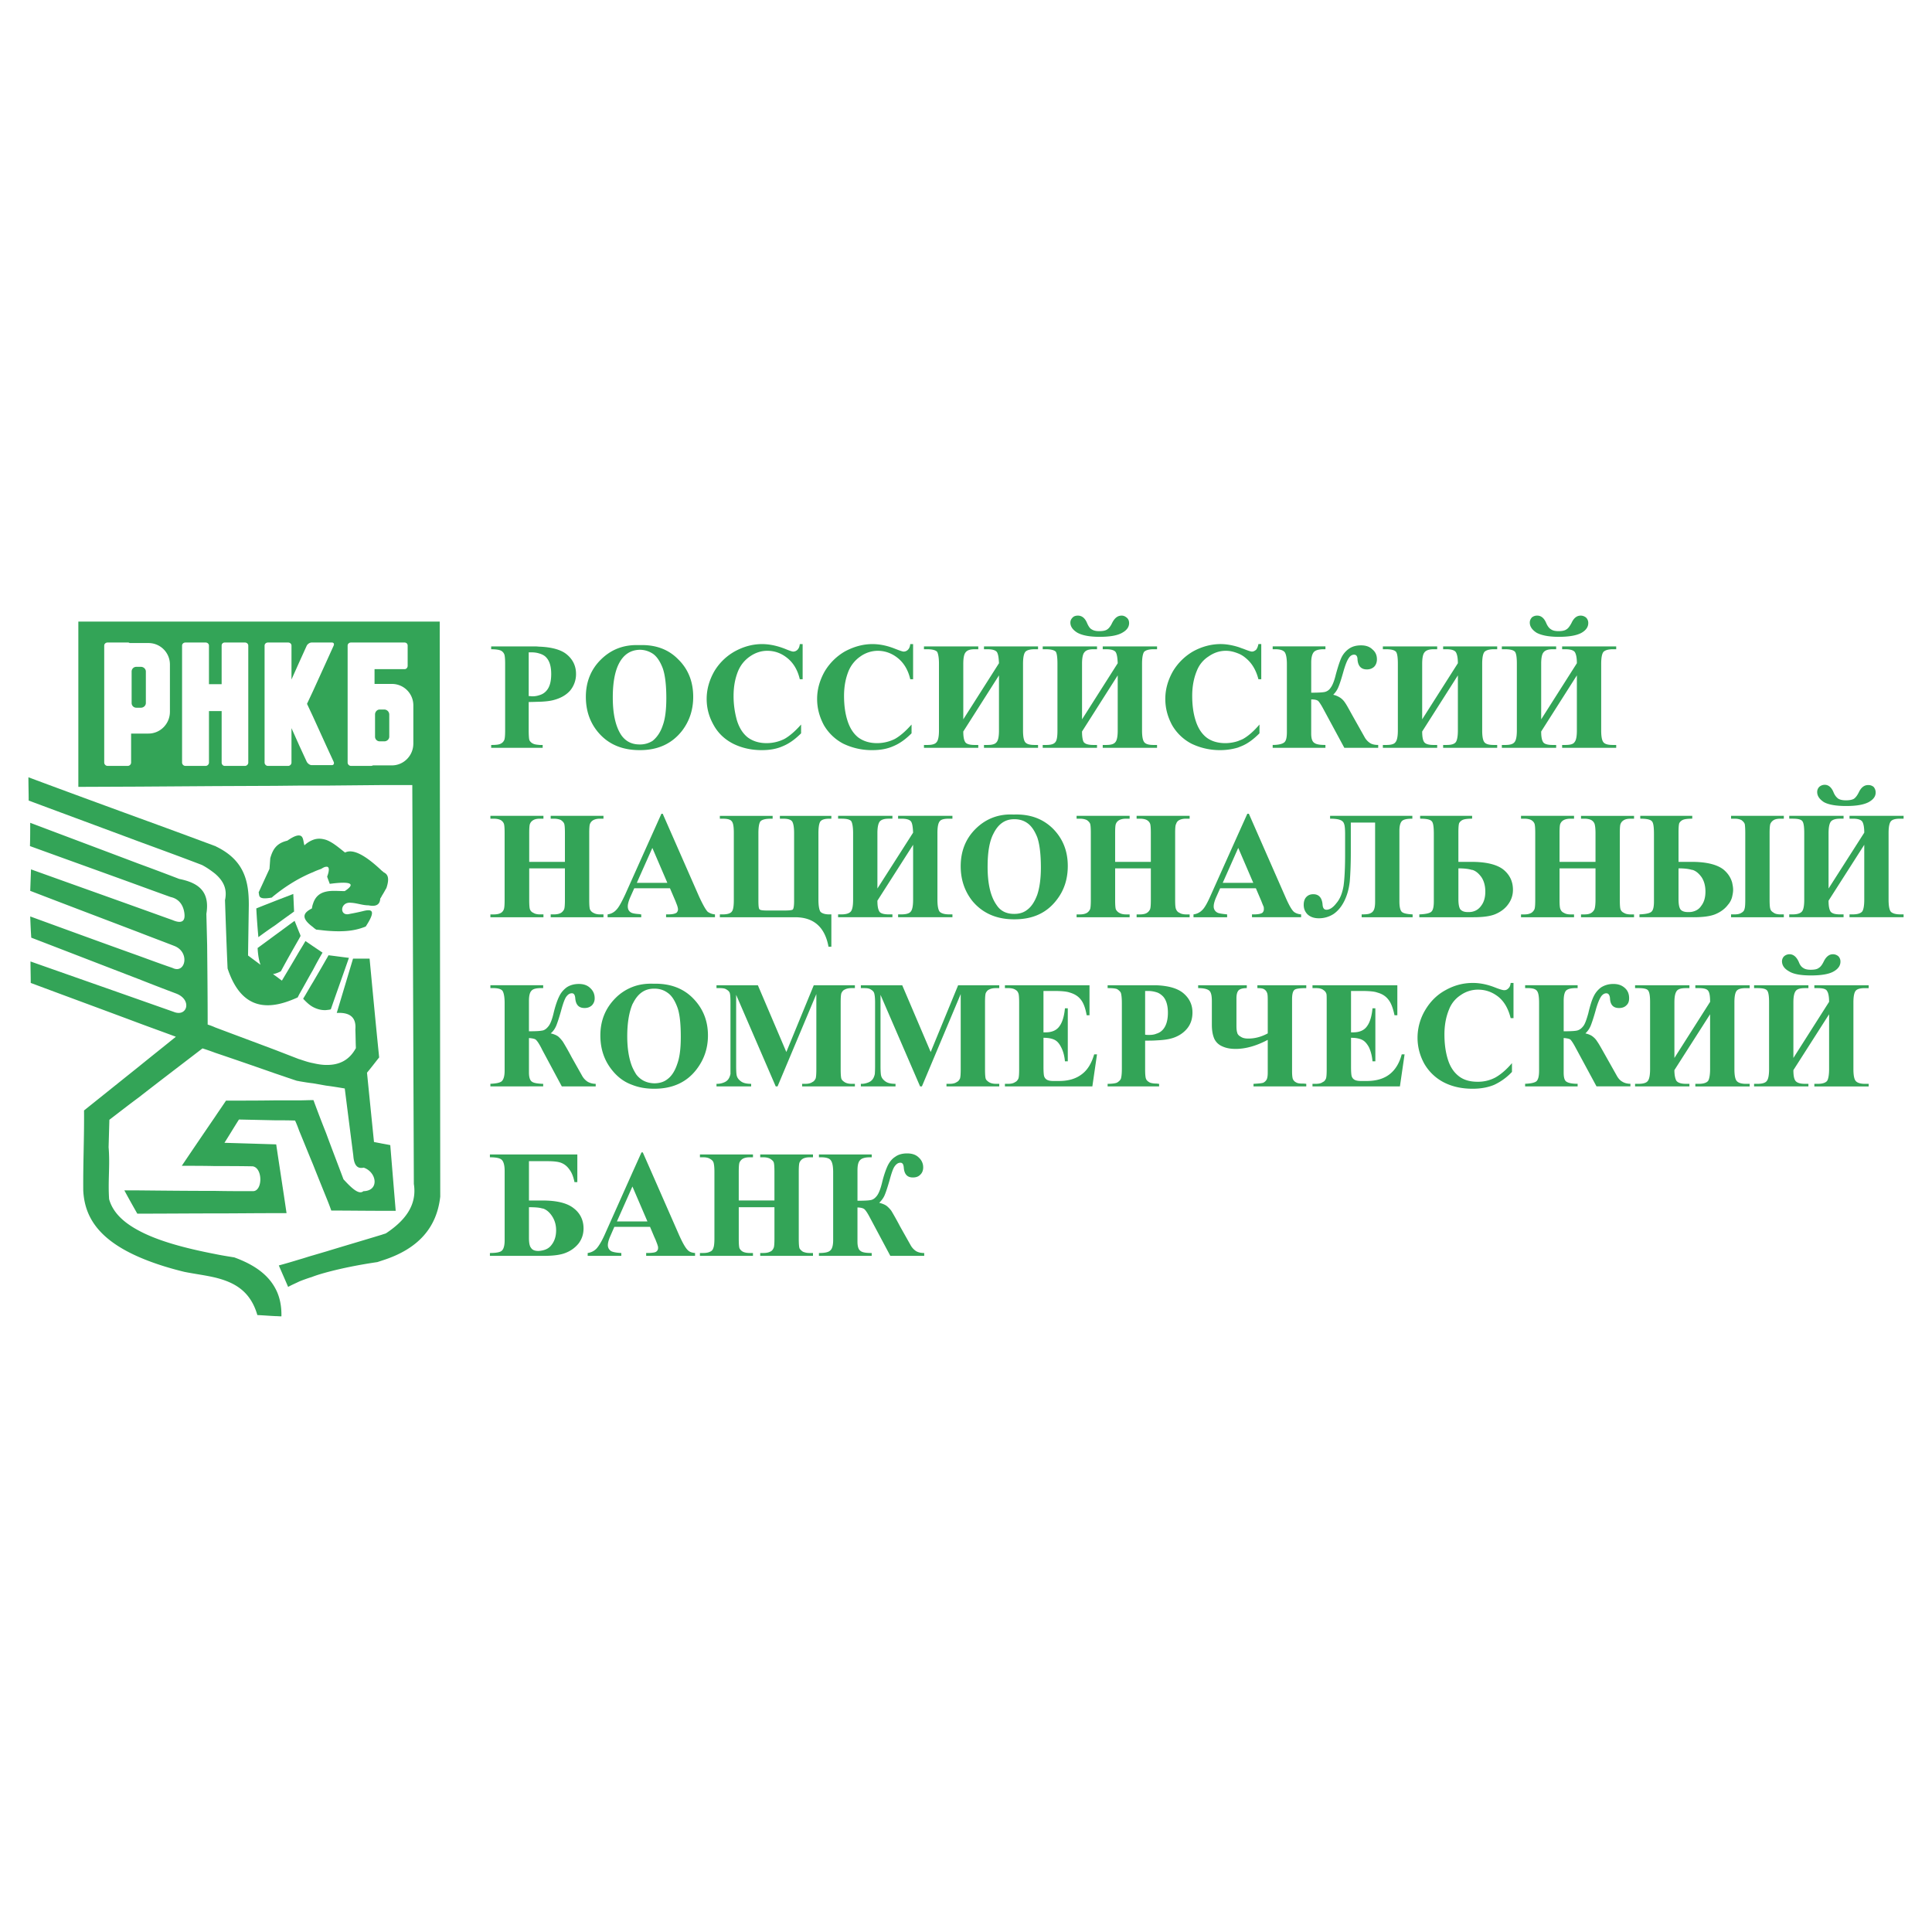 <svg xmlns="http://www.w3.org/2000/svg" width="2500" height="2500" viewBox="0 0 192.756 192.756"><g fill-rule="evenodd" clip-rule="evenodd"><path fill="#fff" d="M0 0h192.756v192.756H0V0z"/><path d="M25.779 93.501a38.85 38.85 0 0 1 1.677-1.188c.62-.464 1.239-.903 1.884-1.368l-.078-1.755c-.594.232-1.213.465-1.807.697-.645.258-1.265.49-1.884.748.053 1.033.13 2.014.208 2.866z" fill="#33a457"/><path d="M34.992 90.068c.62.026 1.162.258 1.781.258.749.155 1.136-.077 1.162-.671a2.04 2.04 0 0 0 .181-.31c.155-.232.284-.491.438-.749.361-1.083.078-1.394-.284-1.574a.701.701 0 0 0-.155-.129c-1.523-1.445-2.839-2.271-3.691-1.833-.619-.49-1.239-1.032-1.884-1.264-.413-.13-.852-.181-1.316 0a2.614 2.614 0 0 0-.852.542c-.129-.388-.077-.955-.516-.981-.232-.026-.594.103-1.188.516-.438.104-.877.284-1.213.697-.207.258-.361.594-.491 1.058l-.077 1.058c-.361.774-.723 1.575-1.084 2.349.104.31-.129.774 1.316.516.104-.103.207-.181.335-.284a16.808 16.808 0 0 1 2.4-1.6c.439-.232.903-.465 1.368-.646.258-.129.542-.232.826-.335.206-.129.361-.207.49-.207.31-.051.361.284.103.98.077.259.181.491.258.723 2.116-.284 2.632-.026 1.497.723-.646 0-1.291-.078-1.858.052-.594.129-1.084.464-1.316 1.238-.052.129-.077.284-.103.439-.749.387-1.239.877.103 1.858.077.077.207.181.336.258.335.025.671.077.98.103 2.09.181 3.097-.078 3.949-.413 1.135-1.729.542-1.755-.335-1.522a20.98 20.98 0 0 1-1.239.258c-1.082.311-1.005-1.211.079-1.108zM32.541 95.72c-.439.774-.877 1.522-1.316 2.271-.335.542-.645 1.109-.98 1.651.335.361.645.646.98.826.439.232.877.336 1.316.31.155-.025.31-.025.464-.077.593-1.703 1.213-3.433 1.807-5.136-.671-.078-1.368-.181-2.039-.258-.078.155-.155.284-.232.413z" fill="#33a457"/><path d="M20.152 86.3c.49.258.929.568 1.316.877.774.671 1.238 1.471.98 2.632.078 2.271.155 4.542.258 6.813.955 2.891 2.581 3.949 4.749 3.613.697-.104 1.445-.361 2.246-.723l.155-.31c.464-.8.903-1.626 1.368-2.426.31-.594.619-1.162.955-1.729-.336-.232-.646-.438-.955-.645-.258-.181-.49-.335-.748-.516-.207.361-.413.697-.62 1.032-.568.981-1.162 1.962-1.729 2.917-.232-.155-.439-.336-.671-.491l-.221-.164c.071-.009.145-.021.221-.042.181-.052.361-.129.568-.232.594-1.11 1.213-2.194 1.833-3.278.051-.103.103-.18.129-.258a1.845 1.845 0 0 0-.129-.335l-.464-1.162c-.646.464-1.291.955-1.936 1.419-.594.439-1.187.878-1.755 1.291.036.7.135 1.256.292 1.675l-1.247-.927.077-5.033c0-2.297-.387-4.465-3.304-5.858 0-.026-.026-.026-.051-.026a905.356 905.356 0 0 0-7.639-2.813c-3.665-1.342-7.33-2.684-10.995-4.052 0 .774.026 1.548.026 2.323 3.665 1.368 7.304 2.71 10.969 4.078 2.115.776 4.232 1.55 6.322 2.35z" fill="#33a457"/><path d="M43.871 62.014H7.816v16.492l6.014-.025 7.639-.052 5.987-.026 2.4-.025h2.684l5.575-.052h3.02l.155 39.797c.335 2.116-.878 3.665-2.787 4.929-.129.052-.258.078-.387.13-1.858.567-3.716 1.109-5.575 1.678-.439.128-.877.258-1.316.387-.465.129-.903.284-1.368.413-.671.206-1.368.412-2.039.593.31.724.62 1.42.929 2.143.361-.206.749-.361 1.11-.542.439-.181.903-.335 1.368-.49.413-.155.852-.284 1.316-.412 1.626-.439 3.355-.775 5.11-1.033l.465-.154c3.69-1.162 5.471-3.355 5.807-6.375l-.052-57.376zm-26.919 9.007c0 1.187-.955 2.167-2.142 2.167h-1.729v2.891c0 .18-.155.335-.335.335h-2.013a.341.341 0 0 1-.335-.335V64.414c0-.181.155-.31.335-.31h2.013c.051 0 .129 0 .181.052h1.884c1.187 0 2.142.955 2.142 2.142v4.723h-.001zm7.82 5.059c0 .18-.155.335-.335.335h-2.013c-.181 0-.31-.155-.31-.335v-5.136H20.849v5.136c0 .18-.155.335-.335.335H18.5a.341.341 0 0 1-.335-.335V64.414c0-.181.155-.31.335-.31h2.013c.181 0 .335.129.335.31v3.846H22.113v-3.846c0-.181.129-.31.31-.31h2.013c.181 0 .335.129.335.31V76.08h.001zm6.452-4.594l1.316 2.891.749 1.626c.077.181 0 .335-.181.335h-2.013c-.181 0-.387-.155-.49-.335l-.749-1.626-.774-1.729v3.433c0 .18-.155.335-.335.335h-2.014a.341.341 0 0 1-.335-.335V64.414c0-.181.155-.31.335-.31h2.014c.181 0 .335.129.335.31v3.381l.774-1.729.749-1.652c.103-.181.31-.31.49-.31h2.013c.181 0 .258.129.181.31l-.749 1.652-1.316 2.891-.594 1.265.594 1.264zm10.014 2.709c0 1.188-.955 2.168-2.142 2.168h-1.883a.477.477 0 0 1-.181.052h-2.013a.342.342 0 0 1-.336-.335V64.414c0-.181.155-.31.336-.31h5.343c.181 0 .31.129.31.31v2.014c0 .18-.129.335-.31.335h-2.994v1.472h1.729c1.188 0 2.142.954 2.142 2.142v3.818h-.001z" fill="#33a457"/><path d="M38.347 70.789h-.464c-.259 0-.465.232-.465.49v2.22c0 .258.207.464.465.464h.464c.258 0 .49-.207.49-.464v-2.22a.507.507 0 0 0-.49-.49zM23.378 125.451c-.645-.103-1.29-.206-1.91-.335-3.072-.594-5.73-1.316-7.639-2.349-1.549-.826-2.581-1.832-2.942-3.123-.129-1.858.103-3.355-.052-5.188l.077-2.735c.981-.749 1.936-1.497 2.917-2.22 2.116-1.652 4.258-3.277 6.374-4.903.413.128.852.283 1.265.438 1.987.671 4 1.367 5.987 2.064.697.232 1.419.49 2.142.723.078.025.181.025.258.052.464.077.903.155 1.368.206l1.316.232c.619.077 1.239.181 1.858.284.283 2.245.567 4.465.852 6.685.052.722.258 1.394 1.032 1.213 1.316.438 1.601 2.322-.026 2.349-.439.387-1.162-.284-1.987-1.188-.568-1.522-1.161-3.045-1.729-4.594a122.951 122.951 0 0 1-1.265-3.304h-.052c-.465 0-.903.026-1.368.026h-2.4c-1.652.025-3.278.025-4.904.025-.361.542-.723 1.059-1.083 1.601a801.577 801.577 0 0 0-3.33 4.903c1.11 0 2.22 0 3.33.026 1.265 0 2.503 0 3.742.025 1.033.154 1.007 2.529 0 2.478-1.238 0-2.503 0-3.742-.026-2.555 0-5.084-.025-7.639-.051h-1.42c.413.774.852 1.549 1.291 2.322h.129c2.555 0 5.084-.025 7.639-.025 1.987 0 4-.026 5.987-.026h1.135c-.335-2.297-.696-4.594-1.032-6.865h-.103c-1.677-.052-3.381-.104-5.059-.154.491-.774.955-1.549 1.446-2.323l3.613.078c.671 0 1.316 0 1.987.025.155.336.284.671.413 1.032.464 1.109.903 2.22 1.368 3.329.439 1.11.877 2.194 1.316 3.277.18.439.361.904.516 1.343 1.704 0 3.381.025 5.059.025h1.368c-.181-2.168-.361-4.361-.542-6.555a40.726 40.726 0 0 0-.826-.155c-.258-.052-.542-.104-.8-.155-.232-2.297-.465-4.594-.697-6.916.413-.49.8-1.007 1.213-1.522-.335-3.278-.645-6.581-.955-9.859h-1.651l-1.626 5.42c1.343-.077 1.962.465 1.858 1.651.026.62.026 1.239.052 1.858-.671 1.238-1.703 1.703-2.968 1.678-.413 0-.877-.077-1.316-.181-.438-.077-.877-.232-1.342-.388h-.026l-2.4-.929c-1.987-.748-4-1.497-5.987-2.245a6.211 6.211 0 0 0-.749-.284c0-2.658-.026-5.291-.052-7.949l-.077-3.097c.387-2.349-.93-3.123-2.71-3.484a256.584 256.584 0 0 0-4.052-1.522c-3.613-1.368-7.201-2.71-10.814-4.078 0 .774 0 1.549-.025 2.323 3.613 1.316 7.227 2.606 10.84 3.923 1.058.387 2.116.774 3.2 1.161.955.207 1.291.981 1.368 1.626.078.62-.103 1.136-1.187.671-1.162-.413-2.297-.826-3.38-1.213-3.588-1.29-6.865-2.452-10.737-3.845-.026.722-.051 1.445-.078 2.142 3.613 1.394 7.227 2.762 10.814 4.129 1.187.465 2.374.904 3.561 1.368 1.6.619 1.11 2.839-.181 2.193-1.136-.387-2.246-.799-3.38-1.212-3.613-1.291-7.201-2.606-10.814-3.923.026.697.052 1.394.104 2.117 3.562 1.368 7.149 2.762 10.711 4.129 1.238.49 2.503.98 3.742 1.445 1.626.619 1.11 2.374-.232 1.832-1.162-.413-2.349-.826-3.51-1.238-3.588-1.265-7.201-2.529-10.788-3.794 0 .723.025 1.419.025 2.142 3.587 1.342 7.175 2.658 10.763 4.001 1.238.464 2.478.903 3.716 1.368-1.238 1.006-2.478 1.986-3.716 2.993-1.807 1.445-3.64 2.916-5.446 4.361.026 2.685-.103 5.343-.077 8.001.129 2.452 1.342 4.774 5.523 6.607 1.238.542 2.761 1.058 4.567 1.496 1.033.207 2.091.336 3.072.568 1.884.465 3.51 1.316 4.207 3.742.594.025 1.187.077 1.781.104.207 0 .413.025.62.025.025-1.136-.207-2.064-.62-2.812-.878-1.625-2.53-2.501-4.079-3.07zM14.062 66.53h-.464a.463.463 0 0 0-.465.465v3.148c0 .258.207.465.465.465h.464c.258 0 .49-.207.49-.465v-3.148c0-.258-.233-.465-.49-.465zM97.604 74.325h-.361c-.516 0-.851-.104-.955-.31-.129-.207-.181-.568-.181-1.033l3.561-5.6v5.497c0 .594-.076.981-.232 1.162-.154.206-.438.284-.928.284h-.336v.283h5.394v-.283h-.336c-.465 0-.775-.078-.93-.259s-.232-.567-.232-1.187V66.22c0-.594.078-1.006.232-1.187.129-.155.439-.258.93-.258h.336v-.284h-5.394v.284h.336c.516 0 .824.104.955.284.129.206.18.567.205 1.11l-3.561 5.6V66.22c0-.567.078-.955.232-1.135.154-.207.438-.31.903-.31h.361v-.284h-5.419v.284h.335c.517 0 .853.104.981.258.104.181.181.593.181 1.187v6.659c0 .594-.078.981-.233 1.162-.154.206-.464.284-.929.284h-.335v.283h5.419v-.283h.001zM73.137 74.195c.826.413 1.781.646 2.865.646.825 0 1.522-.129 2.142-.413.62-.258 1.213-.697 1.781-1.265v-.877c-.594.671-1.162 1.161-1.678 1.445a3.994 3.994 0 0 1-1.755.413c-.774 0-1.394-.207-1.884-.568-.491-.387-.853-.955-1.084-1.703a8.922 8.922 0 0 1-.335-2.452c0-.929.155-1.755.465-2.503.258-.594.645-1.059 1.161-1.42s1.11-.568 1.729-.568c.774 0 1.445.258 2.038.749.594.491 1.007 1.188 1.214 2.091h.283v-3.51h-.283c-.026.258-.104.439-.233.568a.61.61 0 0 1-.413.181c-.129 0-.413-.103-.852-.284-.8-.31-1.549-.464-2.271-.464-.955 0-1.858.258-2.71.723a5.516 5.516 0 0 0-2.064 2.013c-.49.877-.749 1.781-.749 2.735 0 .93.232 1.781.697 2.607.44.799 1.085 1.418 1.936 1.856zM84.132 74.195a6.524 6.524 0 0 0 2.89.646c.826 0 1.523-.129 2.143-.413.62-.258 1.213-.697 1.781-1.265v-.877c-.593.671-1.161 1.161-1.678 1.445a3.994 3.994 0 0 1-1.755.413c-.774 0-1.394-.207-1.884-.568-.49-.387-.852-.955-1.084-1.703-.232-.723-.335-1.549-.335-2.452 0-.929.155-1.755.464-2.503a3.297 3.297 0 0 1 1.162-1.42 3.011 3.011 0 0 1 1.729-.568c.749 0 1.446.258 2.039.749.594.491 1.007 1.188 1.213 2.091h.283v-3.51h-.284c-.025.258-.103.439-.232.568a.61.61 0 0 1-.413.181c-.129 0-.413-.103-.878-.284-.774-.31-1.523-.464-2.246-.464-.955 0-1.858.258-2.735.723a5.636 5.636 0 0 0-2.039 2.013c-.49.877-.749 1.781-.749 2.735 0 .93.232 1.781.671 2.607a4.802 4.802 0 0 0 1.937 1.856zM101.113 81.267c-1.471-.077-2.736.413-3.742 1.394-1.032 1.006-1.522 2.271-1.522 3.769 0 1.316.387 2.478 1.161 3.458 1.006 1.213 2.4 1.832 4.156 1.832h.051c1.807 0 3.201-.619 4.207-1.936.748-.955 1.109-2.091 1.109-3.381 0-1.497-.49-2.736-1.496-3.743-1.006-.98-2.271-1.445-3.871-1.394l-.053.001zm.078.465c.516 0 .955.129 1.342.413.387.284.697.749.955 1.394.232.671.361 1.678.361 3.02 0 1.11-.129 2.013-.361 2.71-.258.697-.594 1.213-1.033 1.523-.334.258-.748.387-1.264.387h-.025c-.748 0-1.342-.284-1.73-.877-.594-.826-.902-2.09-.902-3.82 0-1.445.18-2.555.594-3.329.465-.929 1.135-1.419 2.039-1.419l.024-.002zM73.034 90.92c-.129.206-.438.31-.954.31h-.259v.284h7.511c1.858 0 2.968.981 3.329 2.942h.284V91.23h-.206c-.439 0-.723-.104-.877-.258-.129-.18-.207-.593-.207-1.213v-6.633c0-.645.077-1.058.232-1.213.155-.154.439-.232.852-.232h.206v-.284h-5.136v.284h.335c.438 0 .723.078.877.258.129.181.207.568.207 1.187v6.762c0 .49-.051.774-.129.852-.078.077-.413.103-.955.103h-1.497c-.516 0-.8-.026-.877-.129-.077-.078-.104-.362-.104-.877v-6.71c0-.645.078-1.058.232-1.213.181-.154.516-.232.981-.232h.207v-.284H71.82v.284h.31c.438 0 .749.078.877.258.155.181.207.568.207 1.187v6.633c.001.592-.05.979-.18 1.16zM93.759 81.938c.128-.181.438-.258.929-.258h.335v-.284h-5.42v.284h.336c.516 0 .826.103.955.284.129.18.181.568.207 1.11l-3.562 5.574v-5.523c0-.568.077-.955.232-1.161.155-.181.439-.284.904-.284h.361v-.284h-5.419v.284h.336c.516 0 .852.078.98.258.104.181.181.568.181 1.187v6.633c0 .62-.077 1.006-.232 1.187-.155.181-.465.284-.929.284h-.336v.284h5.419v-.284h-.361c-.517 0-.852-.104-.955-.31-.129-.232-.181-.568-.181-1.059l3.562-5.574v5.471c0 .62-.077 1.006-.232 1.187-.129.181-.439.284-.929.284h-.336v.284h5.42v-.284h-.335c-.465 0-.774-.104-.929-.258-.155-.18-.232-.593-.232-1.213v-6.633c-.002-.618.076-1.005.231-1.186zM142.795 90.971c-.182.155-.568.232-1.188.258v.284h5.394c.98 0 1.703-.103 2.193-.31s.93-.516 1.238-.929c.336-.438.516-.929.516-1.497 0-.852-.334-1.522-.98-2.039-.645-.491-1.703-.749-3.123-.749h-1.341v-2.942c0-.49.027-.8.078-.929a.798.798 0 0 1 .336-.31c.154-.077.465-.129.928-.129h.027v-.284h-5.187v.284c.619 0 1.006.078 1.16.258.154.154.207.594.207 1.29v6.71c0 .544-.078.879-.258 1.034zm2.709-4.335c.568 0 1.008.051 1.342.154h.053c.336.104.619.336.902.723.26.387.389.877.389 1.445s-.129 1.058-.439 1.445c-.232.31-.516.491-.904.568-.129.026-.258.026-.412.026-.361 0-.594-.103-.748-.284-.129-.207-.182-.542-.182-1.033v-3.044h-.001zM109.449 74.325h-.361c-.516 0-.852-.104-.98-.31-.104-.207-.154-.568-.154-1.033l3.561-5.6v5.497c0 .594-.076.981-.232 1.162-.154.206-.463.284-.928.284h-.336v.283h5.42v-.283h-.361c-.439 0-.748-.078-.902-.259-.156-.181-.234-.567-.234-1.187V66.22c0-.594.078-1.006.207-1.187.154-.155.465-.258.93-.258h.361v-.284h-5.42v.284h.336c.516 0 .826.104.955.284.129.206.18.567.205 1.11l-3.561 5.6V66.22c0-.567.076-.955.232-1.135.154-.207.438-.31.902-.31h.361v-.284h-5.418v.284h.334c.516 0 .852.104.98.258.104.181.156.593.156 1.187v6.659c0 .594-.053.981-.207 1.162-.154.206-.465.284-.93.284h-.334v.283h5.418v-.283zM168.965 91.513c.98 0 1.703-.103 2.193-.31s.93-.516 1.238-.929c.207-.232.336-.49.414-.774.051-.232.104-.464.104-.723 0-.258-.053-.516-.104-.748-.154-.516-.439-.929-.877-1.291-.646-.491-1.705-.749-3.125-.749h-1.341v-2.942c0-.49.027-.8.078-.929a.798.798 0 0 1 .336-.31c.154-.077.465-.129.928-.129h.027v-.284h-5.187v.284c.619 0 1.006.078 1.16.258.154.154.207.594.207 1.29v6.71c0 .542-.076.877-.258 1.032-.18.155-.568.232-1.188.258v.284H168.965v.002zm-.569-.516c-.361 0-.619-.103-.748-.284-.129-.207-.182-.542-.182-1.033v-3.045c.568 0 1.008.051 1.342.154h.053c.336.104.619.336.902.723.26.387.389.877.389 1.445s-.129 1.058-.439 1.445c-.205.31-.516.491-.904.568-.127.027-.256.027-.413.027zM153.299 63.124c.465.258 1.213.413 2.219.413 1.008 0 1.756-.129 2.246-.387.465-.258.697-.594.697-.981a.74.74 0 0 0-.207-.542.832.832 0 0 0-.541-.207c-.389 0-.697.232-.93.749-.156.284-.311.516-.49.619-.182.129-.439.181-.801.181-.309 0-.568-.051-.748-.181-.182-.103-.336-.31-.465-.594-.207-.516-.516-.774-.902-.774a.814.814 0 0 0-.543.181c-.129.155-.207.31-.207.516 0 .387.232.723.672 1.007zM181.973 80.028c.463.258 1.213.387 2.219.387 1.033 0 1.756-.129 2.246-.387.465-.258.697-.567.697-.955a.848.848 0 0 0-.207-.567.81.81 0 0 0-.543-.181c-.387 0-.697.232-.93.723-.154.31-.309.517-.488.645-.182.104-.439.155-.801.155-.311 0-.568-.051-.748-.155-.182-.128-.336-.31-.465-.594-.207-.542-.518-.8-.904-.8a.832.832 0 0 0-.541.207.722.722 0 0 0-.207.516c0 .387.232.722.672 1.006z" fill="#33a457"/><path d="M173.043 81.68c.309 0 .541.052.723.155.154.129.258.232.309.387.025.129.051.438.051.903v6.659c0 .465-.025.774-.076.903-.025.155-.129.284-.311.387-.154.104-.387.155-.695.155h-.336v.284h5.264v-.284h-.309c-.311 0-.568-.052-.723-.181-.182-.104-.283-.232-.311-.361-.051-.129-.076-.438-.076-.903v-6.659c0-.465.025-.774.076-.929a.816.816 0 0 1 .311-.361c.154-.103.387-.155.723-.155h.309v-.284h-5.264v.284h.335zM155.26 74.325h-.361c-.516 0-.852-.104-.955-.31-.129-.207-.18-.568-.18-1.033l3.561-5.6v5.497c0 .594-.076.981-.232 1.162-.129.206-.438.284-.928.284h-.311v.283h5.395v-.283h-.336c-.465 0-.773-.078-.93-.259-.154-.181-.232-.567-.232-1.187V66.22c0-.594.078-1.006.232-1.187.156-.155.465-.258.93-.258h.336v-.284h-5.395v.284h.311c.516 0 .826.104.955.284.129.206.205.567.205 1.11l-3.561 5.6V66.22c0-.567.076-.955.232-1.135.154-.207.465-.31.902-.31h.361v-.284h-5.42v.284h.336c.543 0 .852.104.98.258.129.181.182.593.182 1.187v6.659c0 .594-.078.981-.232 1.162-.156.206-.465.284-.93.284h-.336v.283h5.42v-.283h.001zM117.348 82.196a.58.58 0 0 1 .283-.361c.182-.103.414-.155.723-.155h.336v-.284h-5.291v.284h.336c.283 0 .516.052.672.129.18.103.283.232.334.362.053.129.078.438.078.955v2.865h-3.562v-2.865c0-.516.025-.826.078-.929a.724.724 0 0 1 .309-.361c.182-.103.414-.155.725-.155h.334v-.284h-5.291v.284h.336c.283 0 .49.052.672.129.154.103.283.232.336.362.051.129.076.438.076.955v6.659c0 .49-.025.8-.076.929a.86.86 0 0 1-.311.361c-.182.104-.414.155-.697.155h-.336v.284h5.291v-.284h-.334c-.311 0-.518-.052-.697-.155a.833.833 0 0 1-.336-.335c-.053-.129-.078-.439-.078-.955v-3.148h3.562v3.148c0 .49-.025.8-.078.929a.843.843 0 0 1-.309.361c-.156.104-.414.155-.697.155h-.336v.284h5.291v-.284h-.336c-.283 0-.516-.052-.67-.155a.6.6 0 0 1-.336-.335c-.078-.129-.104-.439-.104-.955v-6.659c-.001-.518.025-.827.103-.931zM65.988 81.19l-2.167 4.826-1.445 3.226c-.362.774-.646 1.291-.878 1.522a1.4 1.4 0 0 1-.877.465v.284h3.355v-.284c-.051 0-.103 0-.154-.026-.439-.026-.723-.078-.852-.155-.232-.129-.335-.335-.335-.62 0-.232.077-.49.207-.826l.438-.98H66.842l.542 1.265c.129.335.207.516.207.567a.917.917 0 0 1 .052.258.468.468 0 0 1-.155.361c-.181.104-.439.155-.826.155h-.207v.284h4.878v-.284a1.416 1.416 0 0 1-.723-.258c-.206-.207-.49-.722-.852-1.497l-3.639-8.285h-.131v.002zm-2.167 6.891h-.284l.284-.645 1.264-2.839 1.497 3.484h-2.761zM118.869 74.195a6.5 6.5 0 0 0 2.865.646c.672 0 1.266-.104 1.781-.258l.387-.155c.619-.258 1.188-.697 1.756-1.265v-.877c-.568.671-1.137 1.161-1.652 1.445-.154.077-.311.129-.49.206a4.059 4.059 0 0 1-1.264.207c-.775 0-1.42-.207-1.885-.568-.49-.387-.852-.955-1.084-1.703-.232-.723-.336-1.549-.336-2.452 0-.929.154-1.755.465-2.503a2.97 2.97 0 0 1 1.16-1.42c.518-.361 1.086-.568 1.73-.568.439 0 .826.104 1.213.258.283.104.568.284.801.49.594.491 1.006 1.188 1.238 2.091h.283v-3.51h-.283c-.053.258-.129.439-.232.568-.129.103-.258.181-.412.181-.131 0-.414-.103-.879-.284-.18-.051-.336-.129-.516-.181-.594-.181-1.188-.284-1.729-.284-.955 0-1.885.258-2.736.723a5.636 5.636 0 0 0-2.039 2.013c-.49.877-.748 1.781-.748 2.735 0 .93.232 1.781.672 2.607a4.78 4.78 0 0 0 1.934 1.858zM132.238 74.325c-.541 0-.902-.052-1.109-.207-.207-.129-.311-.439-.311-.93v-3.407c.363 0 .568.052.697.155.104.103.285.361.518.8l2.09 3.871h3.381v-.283c-.311 0-.594-.052-.801-.181a1.663 1.663 0 0 1-.568-.62l-1.031-1.832c-.465-.826-.748-1.368-.902-1.574a1.738 1.738 0 0 0-.465-.491 2.11 2.11 0 0 0-.723-.309c.232-.233.412-.491.541-.826.129-.31.283-.8.465-1.445.182-.646.361-1.11.516-1.342.156-.258.336-.387.568-.387.207 0 .336.155.336.49.051.646.361.981.93.981.283 0 .516-.077.721-.258.182-.181.285-.438.285-.748 0-.387-.129-.723-.439-.981-.283-.284-.67-.413-1.135-.413-.49 0-.877.103-1.213.335a2.28 2.28 0 0 0-.75.878c-.18.387-.361.955-.566 1.703-.154.646-.336 1.084-.518 1.316a.956.956 0 0 1-.566.413c-.207.051-.672.077-1.369.077v-3.02c0-.516.104-.852.26-1.032.154-.181.49-.284 1.006-.284h.154v-.284h-5.264v.284h.23c.518 0 .826.104.982.31.129.207.205.593.205 1.187v6.762c0 .542-.076.878-.258 1.032-.18.155-.566.259-1.16.259v.283h5.264v-.282h-.001zM143.389 74.325h-.361c-.516 0-.826-.104-.955-.31s-.182-.568-.182-1.033l3.562-5.6v5.497c0 .594-.078.981-.207 1.162-.154.206-.465.284-.93.284h-.334v.283h5.394v-.283h-.338c-.463 0-.773-.078-.928-.259s-.232-.567-.232-1.187V66.22c0-.594.078-1.006.232-1.187.154-.155.465-.258.928-.258h.338v-.284h-5.394v.284h.334c.492 0 .801.104.93.284.129.206.207.567.207 1.11l-3.562 5.6V66.22c0-.567.078-.955.232-1.135.156-.207.465-.31.904-.31h.361v-.284h-5.42v.284h.336c.541 0 .85.104.98.258.129.181.18.593.18 1.187v6.659c0 .594-.078.981-.232 1.162-.129.206-.463.284-.928.284h-.336v.283h5.42v-.283h.001zM107.488 63.124c.465.258 1.188.413 2.221.413 1.006 0 1.754-.129 2.219-.387.49-.258.723-.594.723-.981 0-.232-.078-.413-.232-.542s-.311-.207-.516-.207c-.389 0-.697.232-.955.749-.129.284-.311.516-.465.619-.18.129-.439.181-.826.181-.309 0-.541-.051-.748-.181-.182-.103-.311-.31-.439-.594-.207-.516-.516-.774-.93-.774-.205 0-.387.052-.516.181-.154.155-.232.31-.232.516-.001.387.231.723.696 1.007zM139.619 89.939v-7.046c0-.464.078-.774.232-.955.156-.181.518-.258 1.059-.258v-.284h-8.207v.284c.49 0 .826.052 1.006.129.207.078.336.207.389.387.076.181.104.542.104 1.084v1.91c0 1.394-.053 2.478-.156 3.201-.129.749-.361 1.316-.723 1.729-.336.439-.67.645-.98.645-.232 0-.361-.155-.387-.49-.051-.696-.361-1.059-.93-1.059-.309 0-.541.104-.723.311-.154.181-.232.438-.232.748 0 .387.131.697.387.955.285.258.646.387 1.137.387a2.66 2.66 0 0 0 1.471-.439c.439-.31.801-.749 1.084-1.342.283-.594.439-1.213.516-1.884.053-.645.105-1.626.105-2.891v-2.994h2.424v7.897c0 .413-.051.671-.129.826a.655.655 0 0 1-.361.335c-.154.078-.438.104-.852.104v.284h5.084v-.284c-.566-.026-.928-.104-1.084-.258-.156-.155-.234-.516-.234-1.032zM122.432 91.229c-.516-.052-.852-.104-.98-.181a.667.667 0 0 1-.361-.62c0-.232.076-.49.207-.826l.438-.98h3.562l.541 1.265c.129.335.207.516.232.567.025.078.025.181.025.258a.467.467 0 0 1-.154.361c-.154.104-.439.155-.826.155h-.205v.284h4.902v-.284c-.311-.026-.566-.129-.723-.258-.232-.207-.516-.722-.852-1.497L124.6 81.19h-.154l-.93 2.065-2.684 5.987c-.336.774-.621 1.291-.852 1.522a1.467 1.467 0 0 1-.904.465v.284h3.355v-.284h.001zm1.084-6.581l.025-.052 1.498 3.484h-3.046l1.523-3.432zM63.821 74.841h.025c1.807 0 3.2-.646 4.207-1.936.749-.98 1.109-2.116 1.109-3.381 0-1.497-.49-2.762-1.497-3.742-.981-1.007-2.271-1.471-3.845-1.42h-.078c-1.497-.051-2.736.413-3.768 1.42-1.007.98-1.523 2.245-1.523 3.742 0 1.342.387 2.503 1.162 3.458 1.007 1.24 2.401 1.859 4.208 1.859zm-2.091-8.594c.465-.929 1.161-1.394 2.091-1.419.516 0 .955.155 1.342.413.387.284.697.748.955 1.419.232.645.361 1.652.361 2.994 0 1.11-.103 2.039-.361 2.736-.232.697-.593 1.187-1.006 1.523a2.3 2.3 0 0 1-1.29.361c-.774 0-1.342-.284-1.781-.852-.594-.826-.903-2.116-.903-3.82-.002-1.471.205-2.581.592-3.355zM54.22 91.513v-.284h-.335-.026c-.258 0-.49-.052-.645-.155a.605.605 0 0 1-.335-.335c-.053-.129-.079-.439-.079-.955v-3.148H56.362v3.148c0 .49-.026.8-.077.929a.859.859 0 0 1-.31.361c-.181.104-.413.155-.723.155h-.31v.284h5.266v-.284h-.336c-.284 0-.49-.052-.671-.155a.703.703 0 0 1-.336-.335c-.051-.129-.077-.439-.077-.955v-6.659c0-.516.026-.826.077-.929a.726.726 0 0 1 .31-.361c.181-.103.413-.155.697-.155h.336v-.284h-5.266v.284h.31c.284 0 .516.052.697.129.155.103.284.232.336.362.051.129.077.438.077.955v2.865H52.8v-2.865c0-.516.026-.826.077-.929a.726.726 0 0 1 .31-.361c.155-.103.388-.155.671-.155H54.219v-.284h-5.291v.284h.335c.284 0 .517.052.671.129a.727.727 0 0 1 .335.362c.052.129.077.438.077.955v6.659c0 .49-.025.8-.077.929a.667.667 0 0 1-.284.361c-.181.104-.413.155-.723.155h-.335v.284h5.293v-.002zM188.656 81.938c.154-.181.465-.258.93-.258h.336v-.284h-5.395v.284h.336c.49 0 .799.103.928.284.129.18.207.568.207 1.11l-3.562 5.574v-5.523c0-.568.078-.955.232-1.161.156-.181.465-.284.904-.284h.361v-.284h-5.42v.284h.336c.541 0 .852.078.98.258s.18.568.18 1.187v6.633c0 .62-.076 1.006-.232 1.187-.154.181-.463.284-.928.284h-.336v.284h5.42v-.284h-.361c-.516 0-.826-.104-.955-.31-.129-.232-.182-.568-.182-1.059l3.562-5.574v5.471c0 .62-.078 1.006-.207 1.187-.154.181-.465.284-.928.284h-.336v.284h5.395v-.284h-.336c-.465 0-.775-.104-.93-.258-.154-.18-.232-.593-.232-1.213v-6.633c.001-.618.079-1.005.233-1.186zM54.142 74.608v-.283h-.284c-.31-.026-.516-.052-.671-.13a.763.763 0 0 1-.361-.335c-.052-.129-.078-.491-.078-1.032V70.04c.413 0 .8-.025 1.109-.025.594-.026 1.007-.077 1.316-.155.723-.181 1.291-.49 1.704-.955a2.56 2.56 0 0 0 .593-1.677c0-.774-.31-1.445-.955-1.962-.542-.438-1.445-.696-2.659-.748-.129 0-.283-.026-.438-.026h-4.413v.284c.464 0 .774.052.955.129a.7.7 0 0 1 .335.335c.077.155.103.49.103 1.032v6.556c0 .542-.026.903-.103 1.032a.705.705 0 0 1-.335.335c-.181.104-.491.13-.955.13v.283H54.142zm-1.393-9.523h.284c.335 0 .593.051.825.129.258.078.491.207.646.387.335.361.49.903.49 1.651 0 .749-.155 1.316-.49 1.678a1.385 1.385 0 0 1-.646.413 2.163 2.163 0 0 1-.748.129c-.077 0-.206-.025-.361-.025v-4.362zM157.738 81.68h.336c.283 0 .516.052.67.129a.734.734 0 0 1 .336.362c.051.129.104.438.104.955v2.865h-3.588v-2.865c0-.516.025-.826.076-.929a.727.727 0 0 1 .311-.361c.182-.103.414-.155.723-.155h.336v-.284h-5.291v.284h.336c.283 0 .516.052.672.129.18.103.283.232.334.362.053.129.078.438.078.955v6.659c0 .49-.025.8-.078.929a.857.857 0 0 1-.309.361c-.182.104-.414.155-.697.155h-.336v.284h5.291v-.284h-.336c-.283 0-.516-.052-.67-.155a.6.6 0 0 1-.336-.335c-.078-.129-.104-.439-.104-.955v-3.148h3.588v3.148c0 .49-.053.8-.104.929a.86.86 0 0 1-.311.361c-.154.104-.387.155-.695.155h-.336v.284h5.291v-.284h-.336c-.285 0-.518-.052-.672-.155a.603.603 0 0 1-.334-.335c-.053-.129-.078-.439-.078-.955v-6.659c0-.516.025-.826.078-.929a.715.715 0 0 1 .309-.361c.154-.103.387-.155.697-.155h.336v-.284h-5.291v.282zM138.639 107.18c-.566.438-1.316.67-2.27.67h-.594c-.311 0-.518-.051-.646-.129-.129-.077-.205-.181-.258-.31s-.078-.465-.078-1.007v-2.864c.492 0 .854.077 1.111.206s.465.361.67.724c.182.387.311.852.361 1.419h.285v-5.291h-.285c-.076.8-.258 1.395-.541 1.781-.283.412-.748.619-1.395.619h-.207v-4.129h1.059c.75 0 1.291.052 1.549.154.49.129.852.361 1.109.697.26.31.465.825.621 1.574h.283V98.3h-8.465v.284h.334c.336 0 .594.052.775.206a.643.643 0 0 1 .283.387c.025.104.025.388.025.853v6.633c0 .517-.025.825-.076.955-.078.154-.156.283-.311.335-.154.129-.412.181-.697.181h-.334v.258h8.723l.465-3.2h-.285c-.231.877-.643 1.548-1.211 1.988zM150.486 98.61a.518.518 0 0 1-.414.181c-.129 0-.412-.077-.877-.258-.773-.31-1.523-.465-2.246-.465-.955 0-1.857.232-2.734.723-.854.465-1.523 1.136-2.039 2.014a5.387 5.387 0 0 0-.748 2.735c0 .903.23 1.781.67 2.581a4.792 4.792 0 0 0 1.936 1.858c.852.438 1.807.645 2.891.645.801 0 1.523-.129 2.143-.387a5.781 5.781 0 0 0 1.781-1.291v-.877c-.594.696-1.162 1.161-1.678 1.445a3.668 3.668 0 0 1-1.756.413c-.773 0-1.395-.181-1.883-.568-.492-.387-.854-.929-1.084-1.678-.232-.748-.336-1.574-.336-2.477 0-.93.154-1.756.465-2.504a2.97 2.97 0 0 1 1.16-1.42 2.992 2.992 0 0 1 1.73-.542c.748 0 1.418.233 2.037.723.594.491.982 1.188 1.215 2.116h.283v-3.51h-.283c-.028.259-.104.441-.233.543zM169.145 98.585h.336c.49 0 .826.077.955.284.129.18.182.541.182 1.084l-3.562 5.6v-5.549c0-.567.078-.929.232-1.135.154-.207.465-.284.928-.284h.338v-.284h-5.422v.284h.336c.543 0 .879.077.98.258.131.181.182.567.182 1.161v6.659c0 .593-.078 1.006-.232 1.187-.129.182-.439.284-.93.284h-.336v.258h5.422v-.258h-.338c-.541 0-.85-.129-.979-.335-.104-.207-.182-.543-.182-1.033l3.562-5.574v5.472c0 .593-.078 1.006-.207 1.187-.154.182-.465.284-.93.284h-.336v.258h5.42v-.258h-.361c-.465 0-.773-.103-.928-.284-.156-.181-.232-.567-.232-1.187v-6.659c0-.594.076-.98.232-1.161.154-.181.463-.258.928-.258h.361v-.284h-5.42v.283h.001zM181.018 98.585h.336c.49 0 .824.077.928.284.129.18.207.541.207 1.084l-3.562 5.6v-5.549c0-.567.078-.929.232-1.135.156-.207.465-.284.93-.284h.336v-.284h-5.42v.284h.336c.541 0 .852.077.98.258s.18.567.18 1.161v6.659c0 .593-.076 1.006-.232 1.187-.127.182-.438.284-.928.284h-.336v.258h5.42v-.258h-.336c-.541 0-.852-.129-.98-.335-.129-.207-.182-.543-.182-1.033l3.562-5.574v5.472c0 .593-.078 1.006-.207 1.187-.154.182-.463.284-.928.284h-.336v.258h5.42v-.258h-.361c-.465 0-.775-.103-.93-.284-.154-.181-.232-.567-.232-1.187v-6.659c0-.594.078-.98.232-1.161s.465-.258.93-.258h.361v-.284h-5.42v.283zM178.488 96.907c.438.284 1.188.413 2.193.413 1.031 0 1.781-.129 2.246-.388.463-.258.695-.593.695-.98a.74.74 0 0 0-.205-.542.837.837 0 0 0-.543-.206c-.387 0-.697.258-.93.748-.154.31-.309.517-.488.619-.156.13-.439.181-.801.181-.311 0-.568-.051-.748-.181-.182-.103-.336-.31-.439-.593-.232-.516-.543-.774-.93-.774a.831.831 0 0 0-.541.206.707.707 0 0 0-.207.491c.001.413.233.748.698 1.006zM161.299 107.308l-1.031-1.832c-.465-.825-.75-1.342-.904-1.549a1.785 1.785 0 0 0-.465-.516c-.154-.129-.412-.232-.723-.31a2.2 2.2 0 0 0 .543-.801c.129-.335.283-.8.465-1.444.18-.672.361-1.11.516-1.368.154-.259.361-.388.568-.388.205 0 .334.181.361.49.025.671.336.981.902.981.283 0 .543-.078.723-.259.207-.181.283-.412.283-.723 0-.413-.129-.748-.412-1.006-.311-.284-.67-.413-1.16-.413-.492 0-.879.129-1.215.336a2.362 2.362 0 0 0-.748.902c-.18.362-.361.93-.541 1.704-.182.645-.336 1.084-.518 1.29-.18.232-.387.361-.592.413-.207.052-.672.077-1.342.077v-3.02c0-.516.076-.852.23-1.032.182-.181.518-.258 1.008-.258h.154v-.284h-5.238v.284h.205c.516 0 .826.077.98.284.156.206.207.619.207 1.213v6.735c0 .542-.078.878-.258 1.059-.182.155-.568.232-1.135.258v.258h5.238v-.258c-.543 0-.904-.077-1.109-.206-.207-.129-.283-.439-.283-.93v-3.432c.334.025.566.077.67.154.104.104.283.361.516.801l2.09 3.87h3.383v-.258c-.311 0-.594-.077-.801-.206-.231-.125-.411-.332-.567-.616zM125.451 98.585c.311 0 .543.025.697.129s.232.232.283.387c.053.155.053.465.053.903v3.098c-.672.361-1.316.516-1.938.516-.309 0-.566-.051-.748-.18-.207-.104-.336-.259-.361-.414-.051-.154-.076-.361-.076-.671v-2.735c0-.413.076-.696.258-.852.18-.129.438-.181.773-.181v-.284h-4.852v.284c.516 0 .877.077 1.084.232s.283.516.283 1.084v2.349c0 .619.104 1.084.258 1.419.156.31.414.568.775.723.387.181.826.259 1.342.259.955 0 2.039-.284 3.201-.904v3.252c0 .31-.027.542-.104.697a.775.775 0 0 1-.361.336c-.182.051-.49.077-.955.103v.258h5.264v-.258c-.18-.025-.283-.025-.334-.025-.311 0-.543-.026-.697-.129a.661.661 0 0 1-.311-.336c-.051-.155-.076-.413-.076-.8v-7.123c0-.517.076-.826.232-.955.129-.129.541-.181 1.186-.181v-.284h-4.877v.283h.001zM67.769 123.258l-2.503-5.704-1.135-2.58h-.129l-.929 2.064-2.685 6.013c-.335.774-.645 1.266-.877 1.523a1.5 1.5 0 0 1-.877.438v.284h3.355v-.284c-.542-.026-.852-.103-1.007-.181a.693.693 0 0 1-.335-.619c0-.207.077-.49.207-.801l.439-1.006h3.561l.413.98.129.284c.129.335.207.516.207.567a.554.554 0 0 1 .052.284.419.419 0 0 1-.155.336c-.051.052-.129.077-.232.103a3.707 3.707 0 0 1-.593.052h-.207v.284h4.878v-.284c-.31-.026-.542-.103-.697-.258-.234-.205-.519-.695-.88-1.495zm-4.697-1.394h-1.523l1.523-3.433.025-.052 1.497 3.484h-1.522v.001zM57.239 120.548c-.645-.517-1.678-.774-3.123-.774H52.774v-3.923H54.607c.645 0 1.109.052 1.419.181.31.129.568.336.8.671.232.31.387.723.491 1.239h.284v-2.762H48.878v.284c.619 0 1.006.077 1.187.258s.284.542.284 1.11v6.916c0 .517-.103.878-.284 1.032-.155.155-.568.232-1.187.232v.284h5.42c.955 0 1.677-.104 2.167-.311a3.054 3.054 0 0 0 1.265-.929c.31-.413.49-.903.49-1.496 0-.826-.336-1.522-.981-2.012zm-2.219 3.665c-.207.284-.516.465-.903.542-.129.025-.258.052-.413.052-.361 0-.594-.104-.723-.31-.154-.181-.207-.542-.207-1.007v-3.046c.568 0 1.033.026 1.342.129h.052c.335.104.645.362.903.749s.413.852.413 1.42c0 .593-.154 1.083-.464 1.471zM69.111 99.565c-.98-.98-2.271-1.445-3.845-1.419h-.078c-.774-.026-1.471.077-2.116.335a4.82 4.82 0 0 0-1.652 1.084c-1.007 1.007-1.522 2.245-1.522 3.742 0 1.343.387 2.503 1.187 3.484.542.671 1.187 1.161 1.987 1.445.645.258 1.368.387 2.193.387h.026c1.807 0 3.226-.645 4.207-1.936.748-.98 1.135-2.09 1.135-3.381.001-1.495-.515-2.734-1.522-3.741zm-1.549 6.608c-.232.696-.568 1.213-1.006 1.522-.335.258-.774.387-1.291.387-.749-.025-1.342-.31-1.781-.877a5.415 5.415 0 0 1-.413-.774c-.31-.774-.491-1.78-.491-3.046 0-1.315.181-2.348.491-3.123.025-.077.077-.154.103-.206.49-.955 1.161-1.419 2.09-1.419h.026c.49 0 .929.129 1.316.412.387.259.697.724.955 1.395s.361 1.678.361 2.994c.002 1.134-.101 2.038-.36 2.735zM54.194 108.392v-.258h-.078c-.49-.025-.852-.077-1.032-.206-.207-.129-.31-.439-.31-.93v-3.432c.336.025.568.077.671.154.129.104.31.361.542.801l.129.257 1.936 3.613h3.381v-.258a1.6 1.6 0 0 1-.8-.206 1.666 1.666 0 0 1-.568-.62l-1.032-1.832a27.178 27.178 0 0 0-.877-1.549 3.16 3.16 0 0 0-.464-.516c-.181-.129-.413-.232-.749-.31.259-.207.439-.49.568-.801.129-.335.284-.8.464-1.444.181-.672.335-1.11.49-1.368.181-.259.361-.388.594-.388.207 0 .31.181.335.49.052.671.361.981.929.981.284 0 .517-.078.723-.259a.97.97 0 0 0 .284-.723c0-.413-.155-.748-.439-1.006-.284-.284-.671-.413-1.136-.413-.49 0-.903.129-1.213.336-.31.231-.568.516-.749.902-.181.362-.387.93-.568 1.704-.155.645-.335 1.084-.516 1.29-.181.232-.361.361-.568.413h-.026c-.207.052-.671.077-1.342.077v-3.02c0-.516.078-.852.259-1.032.154-.181.49-.258.98-.258h.181v-.284h-5.266v.284h.207c.517 0 .852.077 1.007.284.129.206.206.619.206 1.213v6.735c0 .542-.103.878-.284 1.059-.181.155-.542.232-1.136.258v.258H54.194v.004zM118.045 99.075c-.568-.465-1.447-.723-2.658-.774h-4.879v.284c.465 0 .773.025.955.104.154.103.283.206.361.36.051.129.104.465.104 1.033v6.555c0 .543-.053.878-.104 1.007-.078.155-.207.258-.361.361-.154.077-.49.129-.955.129v.258h5.137v-.258c-.104 0-.182-.025-.258-.025-.311 0-.543-.052-.672-.104-.182-.104-.309-.206-.361-.336-.078-.154-.104-.489-.104-1.032v-2.812c.414 0 .801 0 1.137-.026.566-.025 1.006-.077 1.316-.154.695-.155 1.264-.49 1.676-.955.414-.465.594-1.032.594-1.678 0-.776-.309-1.421-.928-1.937zm-2.014 3.639a1.328 1.328 0 0 1-.645.413c-.232.104-.492.129-.775.129-.078 0-.205 0-.361-.025V98.87h.311c.309 0 .566.052.826.129.258.077.463.231.645.412.311.336.49.878.49 1.627-.001.773-.18 1.315-.491 1.676zM83.952 99.075c.077-.154.18-.284.31-.336.18-.103.412-.154.696-.154h.335v-.284h-4.104l-2.736 6.658-2.839-6.658h-4.129v.284h.31c.284 0 .516.025.671.129.181.104.284.207.335.335.052.129.078.439.078.955v7.149c-.052.232-.129.413-.232.542s-.232.232-.438.31a1.787 1.787 0 0 1-.62.129h-.104v.258h3.458v-.258c-.464 0-.8-.077-1.032-.258-.206-.155-.361-.336-.413-.594-.026-.103-.052-.413-.052-.929v-7.098l3.949 9.136h.181l3.871-9.214v7.485c0 .517-.026.825-.077.955-.078.154-.181.283-.31.335-.181.129-.413.181-.697.181h-.335v.258h5.265v-.258h-.335c-.284 0-.49-.052-.671-.154-.155-.104-.284-.207-.335-.336-.052-.129-.078-.464-.078-.98v-6.659c0-.49.025-.8.078-.929zM92.855 104.959l-2.839-6.658h-4.129v.284h.31c.284 0 .517.025.671.129.18.104.284.207.335.335.052.129.104.439.104.955v6.4c0 .439-.025.697-.025.749-.052.232-.129.413-.233.542-.103.129-.232.232-.438.31s-.413.129-.619.129h-.104v.258h3.458v-.258c-.464 0-.8-.077-1.032-.258-.207-.155-.362-.336-.413-.594-.025-.103-.052-.413-.052-.929v-7.098l3.949 9.136h.18l3.872-9.214v7.485c0 .517-.026.825-.078.955-.077.154-.18.283-.309.335-.18.129-.413.181-.697.181h-.336v.258h5.266v-.258h-.336c-.26 0-.49-.052-.672-.154-.154-.104-.283-.207-.336-.336-.051-.129-.076-.464-.076-.98v-6.659c0-.49.025-.8.076-.929.078-.154.182-.284.311-.336.18-.103.412-.154.697-.154h.336v-.284h-4.104l-2.737 6.658zM107.928 107.18c-.568.438-1.316.67-2.246.67h-.619c-.283 0-.49-.051-.619-.129a.599.599 0 0 1-.258-.31c-.053-.129-.078-.465-.078-1.007v-2.864c.49 0 .852.077 1.109.206s.465.361.646.724c.205.387.334.852.387 1.419h.283v-5.291h-.283c-.078.8-.258 1.395-.543 1.781-.283.412-.748.619-1.393.619h-.207v-4.129h1.033c.773 0 1.289.052 1.572.154.465.129.854.361 1.111.697.258.31.465.825.594 1.574h.283V98.3h-8.439v.284h.336c.311 0 .568.052.775.206.127.078.205.207.256.387.027.104.053.388.053.853v6.633c0 .517-.025.825-.078.955-.076.154-.18.283-.309.335-.182.129-.414.181-.697.181h-.336v.258h8.723l.465-3.2h-.283c-.258.877-.645 1.548-1.238 1.988zM90.842 124.213l-1.032-1.832a32.463 32.463 0 0 0-.878-1.575 2.823 2.823 0 0 0-.465-.489c-.18-.13-.413-.232-.748-.311.232-.232.438-.49.568-.825.129-.311.284-.801.464-1.42.181-.671.335-1.136.49-1.368.181-.258.361-.388.594-.388.207 0 .31.155.336.491.051.646.335.98.903.98.309 0 .542-.077.723-.258.206-.181.31-.439.31-.748 0-.388-.155-.723-.438-.981-.285-.284-.672-.413-1.162-.413-.465 0-.877.104-1.188.336-.335.207-.568.517-.749.877-.181.388-.387.955-.567 1.704-.155.645-.336 1.083-.517 1.315-.181.233-.361.361-.567.414-.232.051-.671.076-1.368.076v-3.02c0-.516.077-.851.258-1.031.155-.181.49-.284.981-.284h.181v-.284h-5.265v.284h.207c.516 0 .852.104.98.31.155.206.232.594.232 1.187v6.763c0 .542-.104.877-.284 1.032-.181.181-.542.258-1.136.258v.284h5.265v-.284c-.542 0-.929-.052-1.11-.206-.206-.129-.31-.439-.31-.93v-3.406c.335 0 .568.077.671.154.129.104.31.361.542.801l2.065 3.871h3.381v-.284c-.31 0-.568-.052-.801-.181a1.676 1.676 0 0 1-.566-.619zM75.847 115.464h.31c.284 0 .517.052.697.155.155.103.284.205.335.335.051.129.077.438.077.955v2.864h-3.561v-2.864c0-.491.025-.8.077-.93a.849.849 0 0 1 .31-.36c.181-.104.413-.155.697-.155h.335v-.284h-5.291v.284h.336c.284 0 .516.052.671.155.181.103.284.205.335.335.052.129.103.438.103.955v6.658c0 .517-.051.826-.103.93-.051.181-.155.31-.284.361-.181.103-.413.154-.723.154h-.336v.284h5.291v-.284h-.333c-.284 0-.517-.052-.672-.129a.829.829 0 0 1-.335-.336c-.052-.129-.077-.464-.077-.98v-3.123h3.561v3.123c0 .517-.026.826-.077.93-.078.181-.181.31-.31.361-.181.103-.414.154-.723.154h-.31v.284h5.265v-.284h-.335a1.64 1.64 0 0 1-.671-.129c-.155-.104-.284-.232-.336-.336-.052-.129-.077-.464-.077-.98v-6.658c0-.491.025-.8.077-.93a.856.856 0 0 1 .31-.36c.181-.104.413-.155.697-.155h.335v-.284h-5.265v.284z" fill="#33a457"/></g></svg>